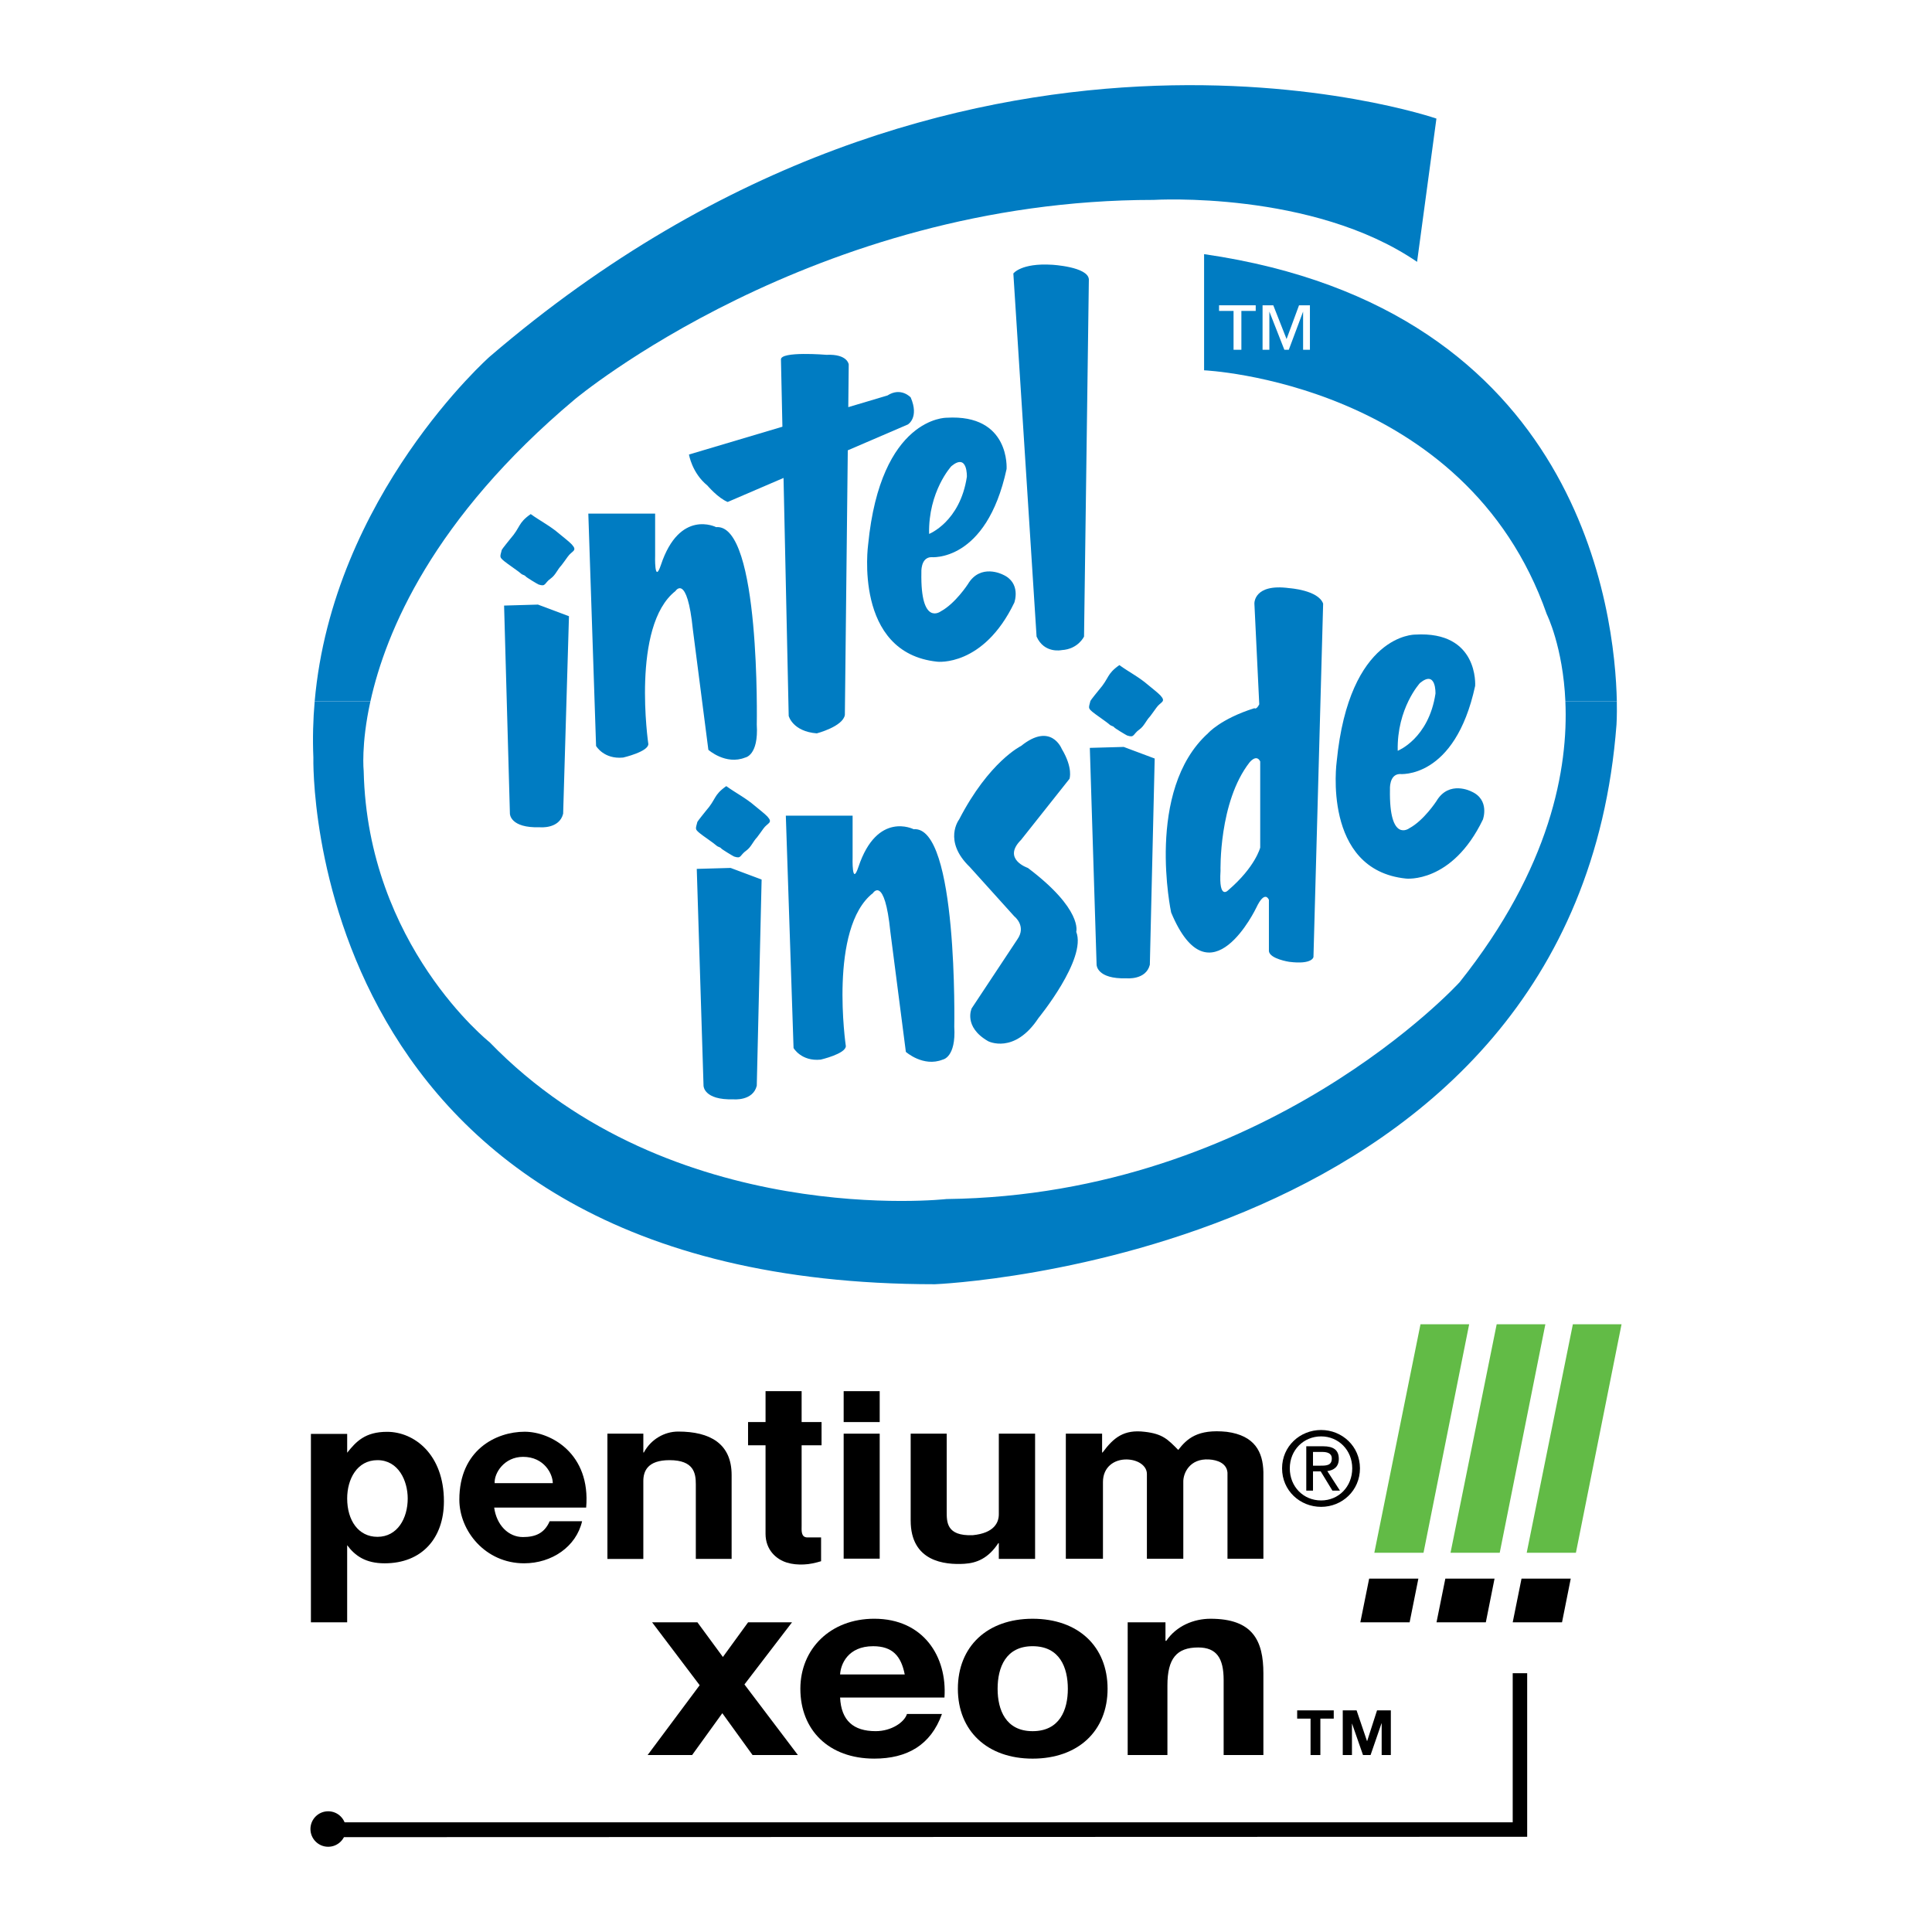 <?xml version="1.0" encoding="utf-8"?>
<!-- Generator: Adobe Illustrator 13.0.0, SVG Export Plug-In . SVG Version: 6.00 Build 14948)  -->
<!DOCTYPE svg PUBLIC "-//W3C//DTD SVG 1.0//EN" "http://www.w3.org/TR/2001/REC-SVG-20010904/DTD/svg10.dtd">
<svg version="1.0" id="Layer_1" xmlns="http://www.w3.org/2000/svg" xmlns:xlink="http://www.w3.org/1999/xlink" x="0px" y="0px"
	 width="192.756px" height="192.756px" viewBox="0 0 192.756 192.756" enable-background="new 0 0 192.756 192.756"
	 xml:space="preserve">
<g>
	<polygon fill-rule="evenodd" clip-rule="evenodd" fill="#FFFFFF" points="0,0 192.756,0 192.756,192.756 0,192.756 0,0 	"/>
	<polygon fill-rule="evenodd" clip-rule="evenodd" points="69.806,168.134 65.061,161.86 69.583,161.86 72.123,165.317 
		74.636,161.86 79.019,161.86 74.273,168.057 79.605,175.1 75.082,175.1 72.066,170.926 69.053,175.1 64.614,175.1 69.806,168.134 	
		"/>
	<path fill-rule="evenodd" clip-rule="evenodd" d="M83.816,169.363c0.112,2.306,1.339,3.355,3.547,3.355
		c1.59,0,2.874-0.897,3.126-1.716h3.49c-1.117,3.123-3.49,4.456-6.755,4.456c-4.553,0-7.372-2.869-7.372-6.966
		c0-3.97,2.989-6.99,7.372-6.99c4.912,0,7.284,3.789,7.005,7.86H83.816L83.816,169.363z M90.265,167.059
		c-0.362-1.844-1.228-2.816-3.153-2.816c-2.512,0-3.238,1.793-3.295,2.816H90.265L90.265,167.059z"/>
	<path fill-rule="evenodd" clip-rule="evenodd" d="M103.022,161.503c4.551,0,7.481,2.765,7.481,6.99
		c0,4.198-2.931,6.966-7.481,6.966c-4.523,0-7.455-2.768-7.455-6.966C95.568,164.268,98.499,161.503,103.022,161.503
		L103.022,161.503z M103.022,172.719c2.709,0,3.517-2.128,3.517-4.226c0-2.126-0.808-4.251-3.517-4.251
		c-2.68,0-3.49,2.125-3.49,4.251C99.532,170.591,100.343,172.719,103.022,172.719L103.022,172.719z"/>
	<path fill-rule="evenodd" clip-rule="evenodd" d="M112.51,161.86h3.77v1.843h0.082c1.006-1.484,2.736-2.2,4.41-2.2
		c4.216,0,5.277,2.175,5.277,5.453v8.144h-3.965v-7.478c0-2.178-0.698-3.253-2.539-3.253c-2.15,0-3.071,1.103-3.071,3.789v6.941
		h-3.964V161.86L112.51,161.86z"/>
	<polygon fill-rule="evenodd" clip-rule="evenodd" points="130.754,171.467 129.419,171.467 129.419,170.644 133.068,170.644 
		133.068,171.467 131.733,171.467 131.733,175.1 130.754,175.1 130.754,171.467 	"/>
	<polygon fill-rule="evenodd" clip-rule="evenodd" points="133.967,170.644 135.347,170.644 136.387,173.707 136.401,173.707 
		137.387,170.644 138.764,170.644 138.764,175.1 137.849,175.1 137.849,171.94 137.833,171.94 136.743,175.1 135.987,175.1 
		134.897,171.973 134.885,171.973 134.885,175.1 133.967,175.1 133.967,170.644 	"/>
	<polygon fill-rule="evenodd" clip-rule="evenodd" points="150.923,166.937 150.923,181.814 32.952,181.814 32.952,183.294 
		152.367,183.256 152.367,166.937 150.923,166.937 	"/>
	<path fill-rule="evenodd" clip-rule="evenodd" d="M32.742,184.252c0.978,0,1.769-0.793,1.769-1.769
		c0-0.978-0.791-1.771-1.769-1.771s-1.769,0.794-1.769,1.771C30.974,183.459,31.764,184.252,32.742,184.252L32.742,184.252z"/>
	<path fill-rule="evenodd" clip-rule="evenodd" fill="#007CC2" d="M31.395,69.98c-0.16,1.816-0.21,3.687-0.13,5.6
		c0,0-1.354,52.548,62.013,52.548c0,0,63.944-2.512,68-55.831c0,0,0.06-0.849,0.032-2.317h-5.132
		c0.295,6.636-1.437,16.567-10.55,28.013c0,0-19.316,21.247-51.193,21.636c0,0-27.432,3.092-45.59-15.648
		c0,0-12.172-9.66-12.559-27.045c0,0-0.284-2.627,0.668-6.955H31.395L31.395,69.98z"/>
	<path fill-rule="evenodd" clip-rule="evenodd" fill="#007CC2" d="M36.956,69.98c1.527-6.936,6.234-18.244,20.389-30.138
		c0,0,23.762-19.898,57.762-19.898c0,0,15.842-0.965,26.274,6.182l1.931-14.295c0,0-47.604-16.462-94.466,23.762
		c0,0-15.654,13.858-17.451,34.387H36.956L36.956,69.98z"/>
	<path fill-rule="evenodd" clip-rule="evenodd" fill="#007CC2" d="M56.185,81.186l0.581-19.706l-3.093-1.16l-3.38,0.098
		l0.581,20.768c0,0,0,1.448,2.994,1.35C53.867,82.536,55.798,82.73,56.185,81.186L56.185,81.186z"/>
	<path fill-rule="evenodd" clip-rule="evenodd" fill="#007CC2" d="M65.941,56.359c1.874-5.621,5.506-3.767,5.506-3.767
		c4.443-0.387,4.057,19.706,4.057,19.706c0.195,3.091-1.158,3.283-1.158,3.283c-1.934,0.776-3.672-0.771-3.672-0.771L69.13,62.831
		c-0.582-5.698-1.739-3.862-1.739-3.862c-4.443,3.478-2.707,15.262-2.707,15.262c0,0.771-2.51,1.35-2.51,1.35
		c-1.93,0.195-2.704-1.157-2.704-1.157L58.697,51.24h6.666v4.154C65.363,55.394,65.265,58.387,65.941,56.359L65.941,56.359z"/>
	<path fill-rule="evenodd" clip-rule="evenodd" fill="#007CC2" d="M90.86,39.65c0,0-0.965-1.063-2.317-0.194l-3.91,1.165
		l0.045-4.256c0,0-0.098-1.06-2.221-0.965c0,0-4.637-0.387-4.541,0.484l0.145,6.69l-9.322,2.774c0,0,0.292,1.836,1.835,3.091
		c0,0,1.063,1.257,2.028,1.642l5.571-2.396l0.516,23.744c0,0,0.387,1.545,2.802,1.739c0,0,2.606-0.676,2.801-1.836l0.292-26.404
		l5.987-2.575C90.574,42.354,91.731,41.678,90.86,39.65L90.86,39.65z"/>
	<path fill-rule="evenodd" clip-rule="evenodd" fill="#007CC2" d="M91.926,57.133c-0.098,5.409,1.931,3.864,1.931,3.864
		c1.447-0.773,2.704-2.704,2.704-2.704c1.256-2.126,3.479-0.969,3.479-0.969c1.884,0.823,1.157,2.802,1.157,2.802
		c-3.091,6.424-7.679,5.893-7.679,5.893c-8.401-0.869-6.904-11.688-6.904-11.688c1.254-12.75,7.823-12.653,7.823-12.653
		c6.376-0.387,5.99,5.119,5.99,5.119c-2.031,9.37-7.535,8.792-7.535,8.792C91.829,55.636,91.926,57.133,91.926,57.133L91.926,57.133
		z M92.697,53.269c0,0,3.091-1.208,3.767-5.698c0,0,0.097-2.415-1.544-1.063C94.919,46.508,92.602,49.02,92.697,53.269
		L92.697,53.269z"/>
	<path fill-rule="evenodd" clip-rule="evenodd" fill="#007CC2" d="M103.419,63.509l-2.317-36.223c0,0,0.772-1.063,3.864-0.871
		c0,0,3.572,0.194,3.67,1.45l-0.481,35.644c0,0-0.581,1.254-2.226,1.352C105.929,64.861,104.189,65.245,103.419,63.509
		L103.419,63.509z"/>
	<path fill-rule="evenodd" clip-rule="evenodd" fill="#007CC2" d="M50.898,53.779c1.073-1.22,0.746-1.574,2.051-2.489
		c0.993,0.713,1.916,1.16,2.861,1.973c0.255,0.217,1.011,0.803,1.245,1.063c0.589,0.653,0.008,0.609-0.418,1.225
		c-0.047,0.067-0.564,0.791-0.614,0.84c-0.421,0.444-0.594,0.983-1.076,1.325c-0.676,0.484-0.464,0.849-1.217,0.599
		c-0.08-0.027-1.233-0.718-1.298-0.821c-0.074-0.114-0.316-0.139-0.426-0.242c-0.319-0.294-1.392-1-1.711-1.272
		c-0.477-0.405-0.417-0.397-0.234-1.115C50.08,54.787,50.871,53.812,50.898,53.779L50.898,53.779z"/>
	<path fill-rule="evenodd" clip-rule="evenodd" fill="#007CC2" d="M69.574,82.007c-0.185,0.722-0.245,0.711,0.232,1.115
		c0.322,0.271,1.392,0.978,1.713,1.272c0.11,0.103,0.35,0.127,0.424,0.242c0.067,0.103,1.218,0.793,1.298,0.821
		c0.753,0.25,0.541-0.115,1.217-0.596c0.481-0.344,0.653-0.883,1.078-1.328c0.05-0.052,0.564-0.773,0.612-0.841
		c0.426-0.614,1.01-0.571,0.418-1.225c-0.234-0.26-0.99-0.843-1.242-1.06c-0.946-0.813-1.869-1.26-2.864-1.976
		c-1.302,0.918-0.975,1.27-2.05,2.49C70.382,80.957,69.593,81.932,69.574,82.007L69.574,82.007z M75.503,108.326l0.484-20.574
		l-3.094-1.158l-3.377,0.095l0.676,21.636c0,0,0,1.449,2.991,1.354C73.184,109.681,75.117,109.872,75.503,108.326L75.503,108.326z
		 M108.79,69.935c-0.182,0.719-0.242,0.709,0.232,1.113c0.321,0.271,1.395,0.977,1.711,1.272c0.112,0.102,0.354,0.127,0.427,0.242
		c0.067,0.103,1.217,0.793,1.3,0.821c0.751,0.249,0.539-0.117,1.215-0.599c0.481-0.341,0.656-0.88,1.077-1.322
		c0.05-0.052,0.564-0.776,0.614-0.843c0.424-0.614,1.008-0.571,0.419-1.225c-0.234-0.26-0.993-0.844-1.245-1.063
		c-0.945-0.813-1.868-1.257-2.861-1.974c-1.304,0.919-0.978,1.271-2.05,2.493C109.598,68.882,108.811,69.858,108.79,69.935
		L108.79,69.935z M114.72,96.254l0.484-20.576l-3.091-1.157l-3.381,0.095l0.676,21.639c0,0,0,1.447,2.994,1.351
		C112.402,97.604,114.333,97.799,114.72,96.254L114.72,96.254z M85.065,85.532v-4.154h-6.663l0.771,23.183
		c0,0,0.773,1.353,2.704,1.158c0,0,2.512-0.579,2.512-1.353c0,0-1.736-11.785,2.704-15.262c0,0,1.161-1.834,1.739,3.864
		l1.546,11.978c0,0,1.739,1.546,3.67,0.773c0,0,1.353-0.192,1.16-3.283c0,0,0.387-20.093-4.057-19.706c0,0-3.632-1.856-5.506,3.767
		C84.971,88.525,85.065,85.532,85.065,85.532L85.065,85.532z M105.929,74.713c0,0-1.061-2.704-4.055-0.29
		c0,0-3.188,1.544-6.184,7.339c0,0-1.642,2.128,1.063,4.735l4.443,4.927c0,0,1.258,0.966,0.292,2.318l-4.541,6.858
		c0,0-0.871,1.836,1.641,3.282c0,0,2.607,1.353,5.024-2.317c0,0,4.828-5.893,3.765-8.597c0,0,0.679-2.221-4.827-6.374
		c0,0-2.609-0.871-0.677-2.801l4.828-6.087C106.702,77.706,107.089,76.646,105.929,74.713L105.929,74.713z M128.63,58.679
		c-3.574-0.484-3.478,1.544-3.478,1.544l0.484,10.046c-0.292,0.579-0.484,0.387-0.484,0.387c-3.38,1.062-4.638,2.512-4.638,2.512
		c-6.278,5.698-3.669,17.87-3.669,17.87c3.863,9.272,8.499-0.484,8.499-0.484c0.871-1.835,1.255-0.773,1.255-0.773v5.122
		c0.1,0.771,2.03,1.06,2.03,1.06c2.318,0.292,2.415-0.48,2.415-0.48l0.966-35.258C131.527,58.871,128.63,58.679,128.63,58.679
		L128.63,58.679z M125.731,75.967v8.597c0,0-0.481,1.933-3.188,4.25c0,0-0.965,1.063-0.771-1.931c0,0-0.194-6.858,2.896-10.819
		C124.669,76.065,125.345,75.194,125.731,75.967L125.731,75.967z M139.643,77.225c0,0,5.505,0.579,7.533-8.792
		c0,0,0.387-5.505-5.99-5.119c0,0-6.567-0.097-7.823,12.653c0,0-1.497,10.82,6.906,11.688c0,0,4.588,0.531,7.681-5.893
		c0,0,0.724-1.978-1.16-2.799c0,0-2.22-1.16-3.478,0.965c0,0-1.255,1.931-2.704,2.705c0,0-2.028,1.546-1.932-3.865
		C138.676,78.769,138.579,77.272,139.643,77.225L139.643,77.225z M141.671,68.144c1.641-1.352,1.546,1.063,1.546,1.063
		c-0.679,4.493-3.767,5.7-3.767,5.7C139.353,70.657,141.671,68.144,141.671,68.144L141.671,68.144z"/>
	<path fill-rule="evenodd" clip-rule="evenodd" fill="#007CC2" d="M156.179,69.98c-0.241-5.463-1.855-8.694-1.855-8.694
		c-8.113-23.183-34.192-24.341-34.192-24.341v-11.59c37.678,5.451,41.003,35.926,41.18,44.625H156.179L156.179,69.98z"/>
	<path fill-rule="evenodd" clip-rule="evenodd" d="M131.809,150.339c2.088,0,3.874-1.621,3.874-3.844c0-2.2-1.786-3.824-3.874-3.824
		c-2.11,0-3.896,1.624-3.896,3.824C127.912,148.718,129.698,150.339,131.809,150.339L131.809,150.339z M128.683,146.495
		c0-1.816,1.37-3.186,3.126-3.186c1.733,0,3.104,1.369,3.104,3.186c0,1.846-1.37,3.205-3.104,3.205
		C130.053,149.7,128.683,148.341,128.683,146.495L128.683,146.495z M130.998,146.799h0.768l1.168,1.919h0.751l-1.258-1.948
		c0.648-0.082,1.146-0.427,1.146-1.218c0-0.873-0.517-1.257-1.562-1.257h-1.684v4.423h0.671V146.799L130.998,146.799z
		 M130.998,146.23v-1.37h0.91c0.467,0,0.966,0.103,0.966,0.651c0,0.679-0.506,0.719-1.075,0.719H130.998L130.998,146.23z"/>
	<path fill-rule="evenodd" clip-rule="evenodd" d="M106.338,155.513v-12.476h3.619v1.879h0.048c1.103-1.484,2.11-2.32,4.219-2.063
		c1.771,0.207,2.274,0.74,3.33,1.807c0.863-1.11,1.916-2.108,4.84-1.807c2.805,0.369,3.607,2.016,3.655,4.009v8.651h-3.583v-8.582
		c-0.072-0.928-0.982-1.273-1.843-1.321c-1.943-0.115-2.59,1.392-2.565,2.25v7.653h-3.632v-8.456c0-0.812-0.873-1.423-2.001-1.447
		c-1.27-0.022-2.383,0.758-2.383,2.25v7.653H106.338L106.338,155.513z"/>
	<path fill-rule="evenodd" clip-rule="evenodd" d="M60.603,143.037h3.583v1.879h0.05c0.693-1.3,2.036-2.089,3.425-2.089
		c3.188,0,5.333,1.205,5.333,4.337v8.369h-3.572v-7.441c0-1.091-0.177-2.412-2.625-2.412c-2.18,0-2.612,1.09-2.612,2.087v7.767
		h-3.583V143.037L60.603,143.037z"/>
	<path fill-rule="evenodd" clip-rule="evenodd" d="M103.271,155.533h-3.619v-1.576h-0.048c-1.005,1.528-2.167,1.987-3.377,2.062
		c-1.986,0.122-5.369-0.222-5.369-4.313v-8.669h3.595v7.719c0,1.088-0.047,2.504,2.587,2.412c2.18-0.209,2.612-1.297,2.612-2.088
		v-8.043h3.619V155.533L103.271,155.533z"/>
	<path fill-rule="evenodd" clip-rule="evenodd" d="M76.379,141.877v-3.081h3.599v3.081h1.989v2.32h-1.989v8.021
		c0,0.439-0.086,1.17,0.574,1.17h1.367v2.375c-0.552,0.165-1.128,0.302-1.726,0.324c-0.574,0.025-1.151-0.022-1.677-0.185
		c-1.078-0.324-2.138-1.279-2.138-2.874v-8.831h-1.744v-2.32H76.379L76.379,141.877z"/>
	<polygon fill-rule="evenodd" clip-rule="evenodd" points="84.172,143.037 87.768,143.037 87.768,155.508 84.172,155.508 
		84.172,143.037 	"/>
	<polygon fill-rule="evenodd" clip-rule="evenodd" points="84.172,138.796 87.768,138.796 87.768,141.88 84.172,141.88 
		84.172,138.796 	"/>
	<path fill-rule="evenodd" clip-rule="evenodd" d="M34.638,143.06v1.879c0.883-1.104,1.777-2.086,3.984-2.086
		c2.714,0,5.668,2.258,5.668,6.928c0,3.682-2.196,6.191-5.913,6.191c-1.894,0-2.949-0.743-3.74-1.809v7.697h-3.617V143.06H34.638
		L34.638,143.06z M34.638,149.504c0,2.17,1.106,3.826,3.021,3.826c1.993,0,3.019-1.846,3.019-3.826c0-1.752-0.916-3.824-3.019-3.824
		C35.628,145.68,34.638,147.567,34.638,149.504L34.638,149.504z"/>
	<path fill-rule="evenodd" clip-rule="evenodd" d="M58.482,150.409h-9.178c0.239,1.761,1.427,2.943,2.866,2.943
		c1.218,0,2.138-0.356,2.67-1.577h3.235c-0.586,2.54-3.023,4.196-5.785,4.196c-3.857,0-6.461-3.22-6.461-6.352
		c0-4.964,3.675-6.775,6.517-6.775C54.969,142.845,58.941,145.028,58.482,150.409L58.482,150.409z M52.188,145.35
		c-1.874,0-2.892,1.609-2.837,2.624h5.8C55.149,147.054,54.289,145.35,52.188,145.35L52.188,145.35z"/>
	<polygon fill-rule="evenodd" clip-rule="evenodd" fill="#62BB46" points="142.024,154.919 146.579,132.123 141.723,132.123 
		137.117,154.919 142.024,154.919 	"/>
	<polygon fill-rule="evenodd" clip-rule="evenodd" points="136.601,157.499 135.721,161.86 140.638,161.86 141.511,157.499 
		136.601,157.499 	"/>
	<polygon fill-rule="evenodd" clip-rule="evenodd" fill="#62BB46" points="149.628,154.919 154.181,132.123 149.324,132.123 
		144.719,154.919 149.628,154.919 	"/>
	<polygon fill-rule="evenodd" clip-rule="evenodd" points="144.202,157.499 143.321,161.86 148.241,161.86 149.111,157.499 
		144.202,157.499 	"/>
	<polygon fill-rule="evenodd" clip-rule="evenodd" fill="#62BB46" points="157.229,154.919 161.782,132.123 156.925,132.123 
		152.32,154.919 157.229,154.919 	"/>
	<polygon fill-rule="evenodd" clip-rule="evenodd" points="151.803,157.499 150.923,161.86 155.843,161.86 156.713,157.499 
		151.803,157.499 	"/>
	<polygon fill-rule="evenodd" clip-rule="evenodd" fill="#FFFFFF" points="125.283,31.021 123.853,31.021 123.853,34.897 
		123.072,34.897 123.072,31.021 121.625,31.021 121.625,30.459 125.283,30.459 125.283,31.021 	"/>
	<polygon fill-rule="evenodd" clip-rule="evenodd" fill="#FFFFFF" points="128.361,33.827 129.604,30.459 130.691,30.459 
		130.691,34.897 130.01,34.897 130.01,31.088 128.583,34.897 128.141,34.897 126.645,31.088 126.645,34.897 125.966,34.897 
		125.966,30.459 127.036,30.459 128.361,33.827 	"/>
</g>
</svg>
